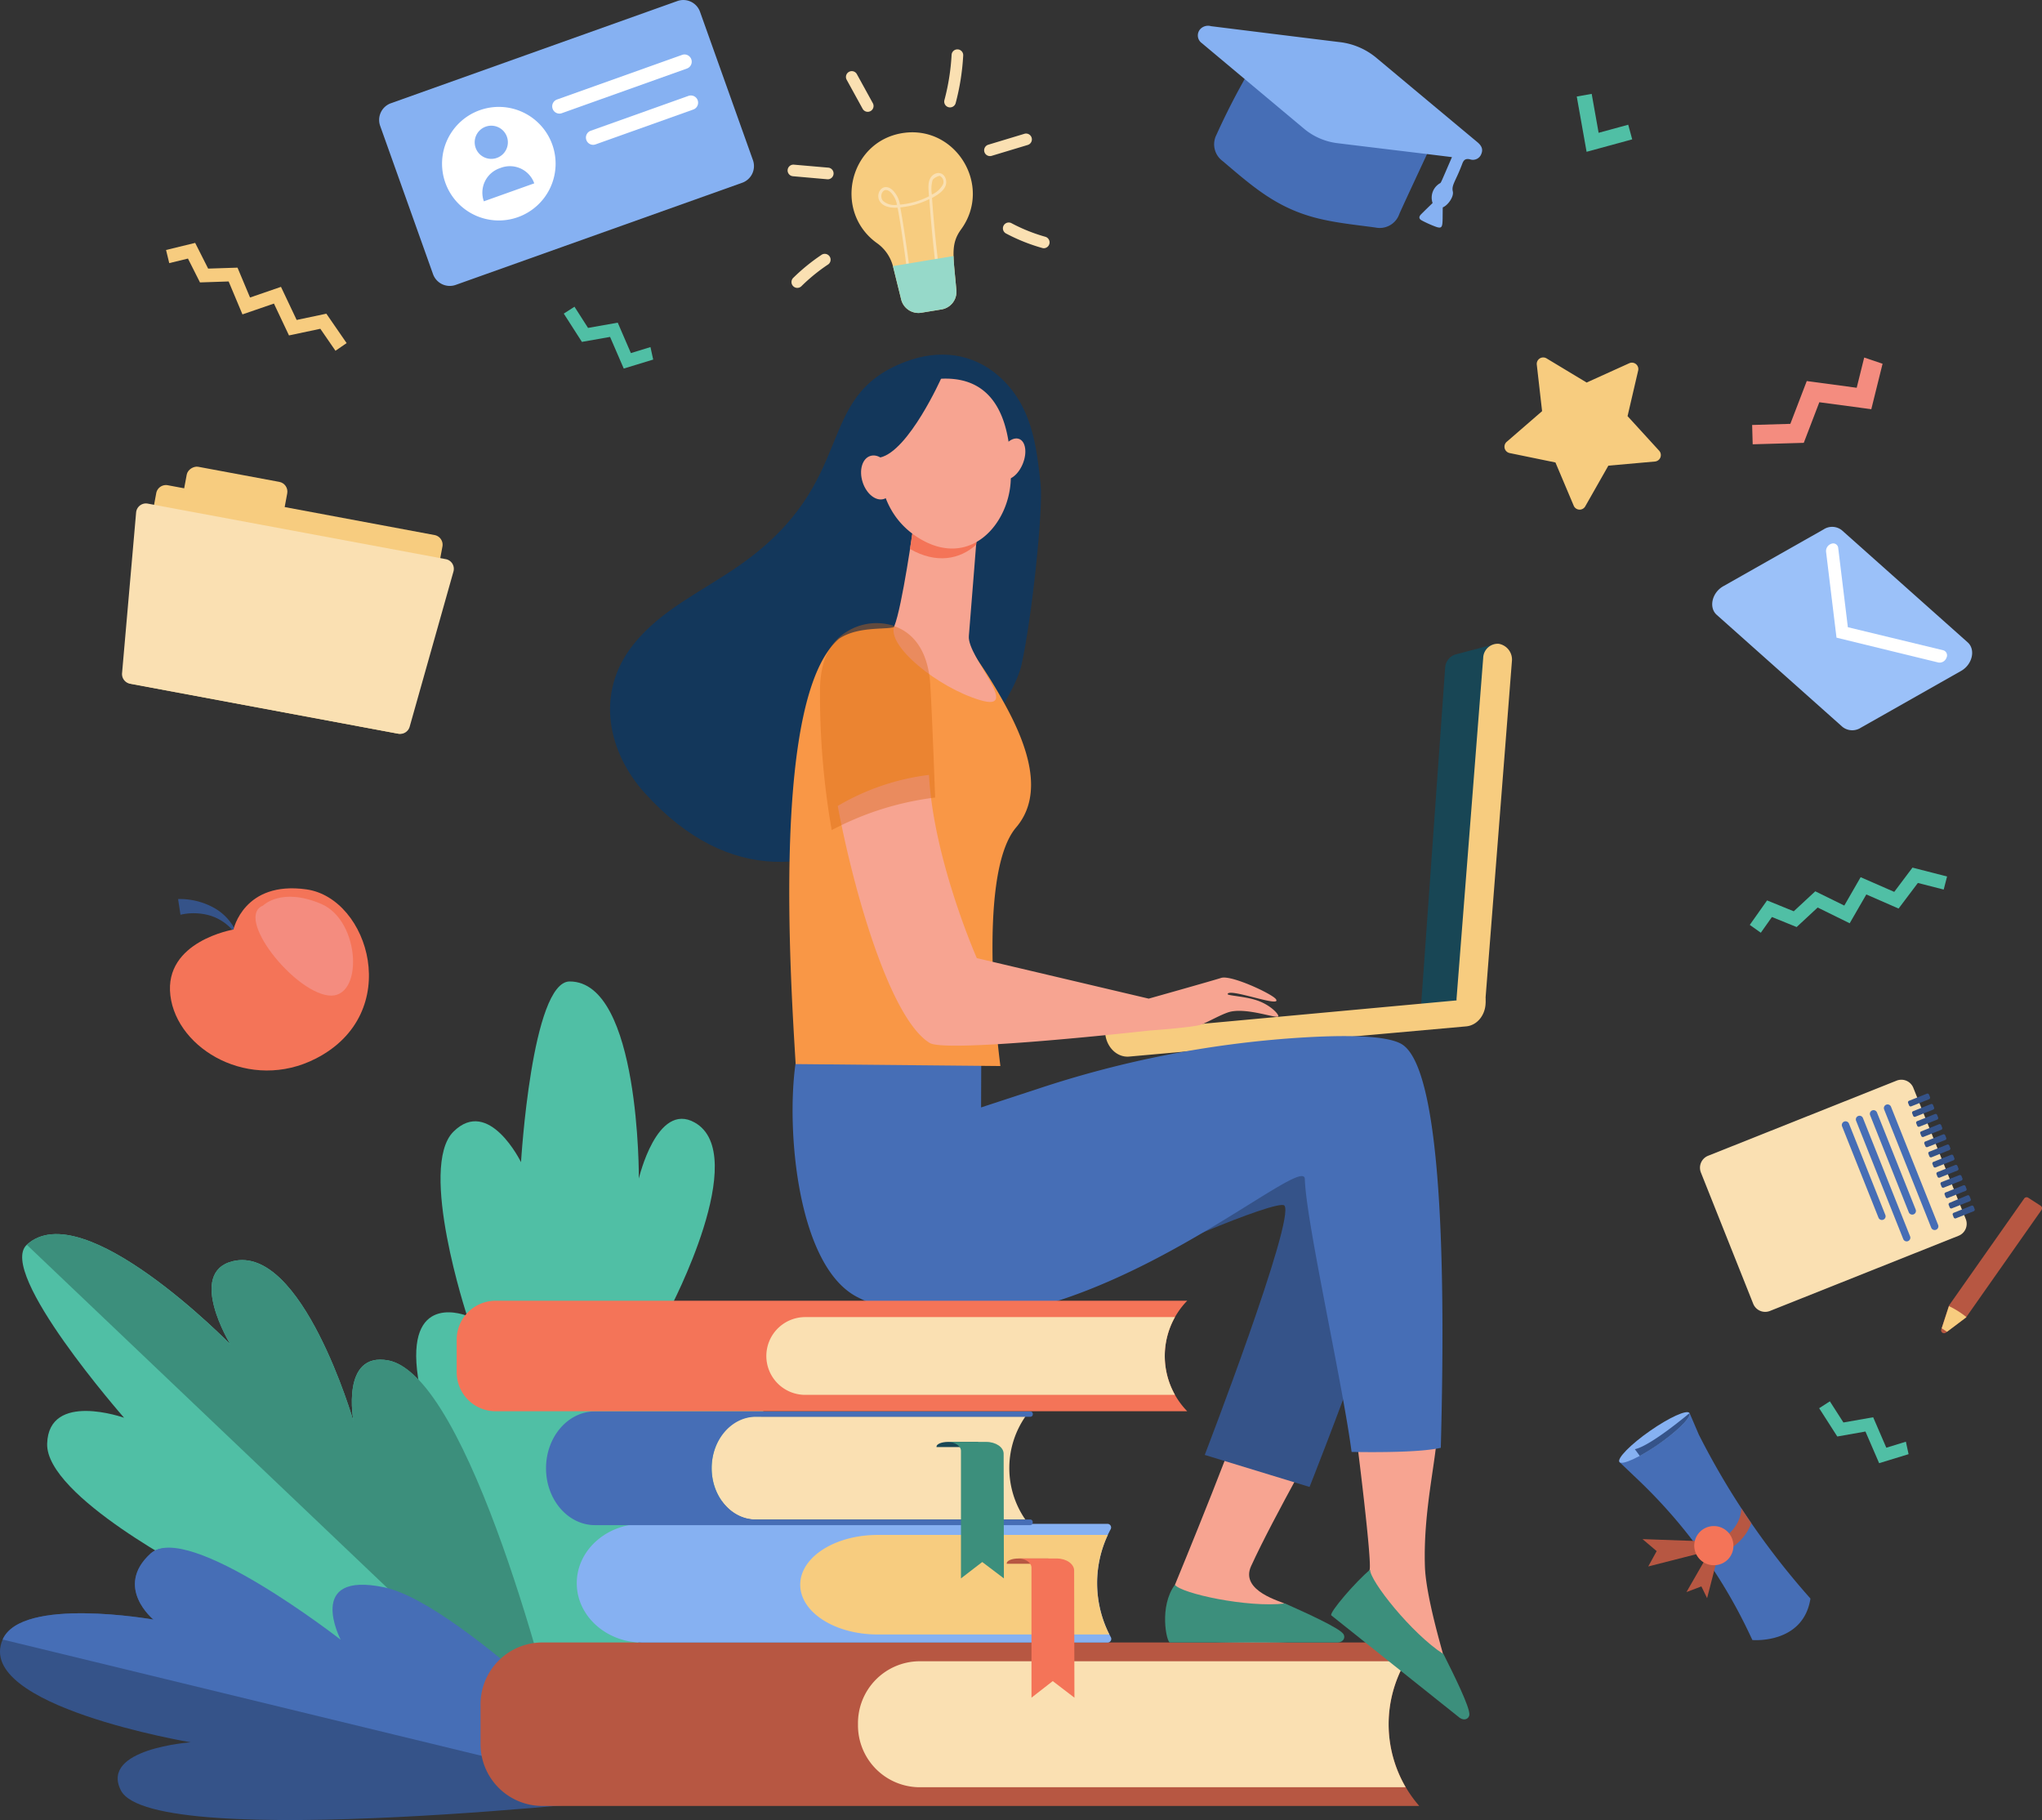 <svg xmlns="http://www.w3.org/2000/svg" viewBox="0 0 492.37 438.81"><rect x="0" y="0" width="492.37" height="438.81" fill="#333333" stroke="none"/><title>illustration-2</title><g id="ee41e596-1570-4db3-b606-d0becef43a42" data-name="Layer 2"><g id="b906d00b-a2e8-4eec-98cc-e7392106efef" data-name="Слой 1"><polygon points="156.84 83.68 152.12 85.13 148.95 77.79 141.79 79.06 138.52 73.95 135.94 75.61 140.31 82.43 147.1 81.23 150.4 88.86 157.5 86.69 156.84 83.68" fill="#50bfa5"/><polygon points="459.55 347.59 454.83 349.04 451.66 341.7 444.49 342.96 441.22 337.86 438.64 339.52 443.01 346.34 449.8 345.14 453.1 352.77 460.2 350.6 459.55 347.59" fill="#50bfa5"/><path d="M127.76,434.46s-25.19-85.38-27.21-104.21,12.07-13,12.07-13-11.85-35.89-3.29-44.4,16.3,7.35,16.3,7.35,2.59-43.56,11.73-43.57c17,0,16.68,47.51,16.68,47.51s4.34-18.62,13.45-13.51c13.74,7.69-6,45-6,45s17.51,0,23.65,8.84C196.22,340.31,127.76,434.46,127.76,434.46Z" fill="#50bfa5"/><path d="M136,423.16s-72.61-12.14-88.4-25-.16-18.67-.16-18.67S11,360.78,11.37,348.07s18.55-6.25,18.55-6.25S-.82,306.77,6.46,300.11c13.55-12.39,49.08,24,49.08,24S45,306.82,56.1,304.08c16.76-4.13,29.13,38.59,29.13,38.59S82.08,325.8,93.64,328C114.37,332.08,136,423.16,136,423.16Z" fill="#50bfa5"/><path d="M93.64,328c-11.58-2.09-8.41,14.63-8.41,14.63S72.86,300,56.1,304.08c-11.11,2.74-.56,20.07-.56,20.07S20,287.72,6.46,300.11L135.75,423.18C133.45,411.42,113.06,331.55,93.64,328Z" fill="#3c8f7c"/><path d="M156.65,433.17s-38.24-38.88-57.49-42.93-15.8,9.65-15.8,9.65-38.2-33.42-47.06-25.32.72,15.91.72,15.91S5.2,384.84.64,395.29c-7,16,45.34,24.78,45.34,24.78s-21.93,1.52-16.84,11.58C36.81,446.82,156.65,433.17,156.65,433.17Z" fill="#355389"/><path d="M.64,395.29C5.2,384.84,37,390.48,37,390.48s-9.57-7.81-.72-15.91,45.87,20.77,45.87,20.77-8.72-16.68,10.53-12.63,64,50.46,64,50.46Z" fill="#466eb6"/><path d="M217.53,32.1c-12.87,2.12-16.69,19-6,26.57a9.87,9.87,0,0,1,3.82,5.68l1.94,7.86a4.29,4.29,0,0,0,4.85,3.19l4.88-.8A4.28,4.28,0,0,0,230.6,70c-.68-8.11-1.51-11.06,1.12-14.67C239.44,44.76,230.41,30,217.53,32.1Z" fill="#f7cc7f"/><path d="M218.85,66.44c-.84-6.95-2-14.28-2.42-16.37-7.38.41-4.57-7.37-1.17-4.2A6.41,6.41,0,0,1,217,49.33a19,19,0,0,0,7-2c-.12-1.71-.28-3,.19-4.11.73-1.66,2.83-2.11,3.68-.49a2.58,2.58,0,0,1,.15,2c-.5,1.37-2,2.28-3.29,3,.39,5.52.93,11.09,1.61,16.58l-.7.08C225,59,224.46,53.48,224.08,48a19.81,19.81,0,0,1-7,2c.51,2.66,1.63,9.82,2.41,16.34Zm-5.92-18a4.15,4.15,0,0,0,3.35.94,5.64,5.64,0,0,0-1.5-3C213,44.68,211.83,47.25,212.93,48.44Zm11.93-5a7.88,7.88,0,0,0-.16,3.46,5.59,5.59,0,0,0,2.68-2.45,1.6,1.6,0,0,0-.82-2.06C226.47,42.38,225.14,42.81,224.86,43.45Z" fill="#fae0b2"/><path d="M215.3,64.16l.06.19,1.94,7.86a4.29,4.29,0,0,0,4.85,3.19l4.88-.8A4.28,4.28,0,0,0,230.6,70c-.3-3.61-.63-6.19-.68-8.27Z" fill="#96d9c9"/><path d="M208,26.23l-3.85-7a1.4,1.4,0,1,1,2.46-1.35l3.85,7A1.4,1.4,0,1,1,208,26.23Z" fill="#fae0b2"/><path d="M199.58,43.23l-8.39-.74a1.4,1.4,0,1,1,.24-2.79l8.39.73a1.41,1.41,0,0,1-.24,2.8Z" fill="#fae0b2"/><path d="M191.26,69a1.41,1.41,0,0,1,0-2,46.91,46.91,0,0,1,6.74-5.5,1.41,1.41,0,1,1,1.56,2.34A43.5,43.5,0,0,0,193.24,69,1.4,1.4,0,0,1,191.26,69Z" fill="#fae0b2"/><path d="M228.72,25.85a1.4,1.4,0,0,1-1-1.72,53.49,53.49,0,0,0,1.73-10.9,1.4,1.4,0,0,1,2.8.15,56.51,56.51,0,0,1-1.82,11.48A1.41,1.41,0,0,1,228.72,25.85Z" fill="#fae0b2"/><path d="M237.36,36.64a1.41,1.41,0,0,1,.94-1.75L247,32.26a1.4,1.4,0,1,1,.81,2.69l-8.72,2.63A1.41,1.41,0,0,1,237.36,36.64Z" fill="#fae0b2"/><path d="M251.69,59.85a1.26,1.26,0,0,1-.38-.06,44,44,0,0,1-8.74-3.5,1.4,1.4,0,0,1,1.32-2.48,41,41,0,0,0,8.18,3.28,1.41,1.41,0,0,1-.38,2.76Z" fill="#fae0b2"/><path d="M379.45,121.91l-4.4-10.41L364,109.23a1.56,1.56,0,0,1-.71-2.7l8.54-7.4L370.55,87.9a1.56,1.56,0,0,1,2.35-1.5l9.67,5.83,10.29-4.66A1.55,1.55,0,0,1,395,89.33l-2.56,11,7.62,8.34a1.56,1.56,0,0,1-1,2.6l-11.25,1-5.58,9.82A1.55,1.55,0,0,1,379.45,121.91Z" fill="#f7cc7f"/><polygon points="449.5 86.2 447.69 93.49 435.65 91.87 431.69 102.19 422.48 102.46 422.61 107.12 434.93 106.77 438.68 96.98 451.21 98.66 453.93 87.7 449.5 86.2" fill="#f48c7f"/><path d="M342.2,435.41H130.51a14.92,14.92,0,0,1-14.64-15.18v-9A14.92,14.92,0,0,1,130.51,396H342.2a30,30,0,0,0-.39,38.94Z" fill="#b75742"/><path d="M338.93,400.53H221.52a14.92,14.92,0,0,0-14.64,15.18h0a14.92,14.92,0,0,0,14.64,15.19H338.94A30.15,30.15,0,0,1,338.93,400.53Z" fill="#fae0b2"/><path d="M267.83,368.65a.88.88,0,0,0-.87-1.25h-112c-8.78,0-15.89,6.41-15.89,14.31h0c0,7.9,7.11,14.31,15.89,14.31H267a.88.88,0,0,0,.87-1.25h0A27.44,27.44,0,0,1,267.83,368.65Z" fill="#86b1f2"/><path d="M267.12,370.07H211.61c-10.3,0-18.66,5.36-18.66,12s8.36,12,18.66,12h55.88A27.4,27.4,0,0,1,267.12,370.07Z" fill="#f7cc7f"/><path d="M252.79,375.75h-7.23c-1.56,0-2.82.52-2.82,1.17v.1h10Z" fill="#b75742"/><path d="M259,378.67c0-1.61-1.88-2.92-4.21-2.92h-9.28c1.77,0,3.2,1,3.2,2.22l0,31.34,5.13-4,5.23,4Z" fill="#f47458"/><path d="M247.24,366.37H182.06c-5.78,0-10.46-5.56-10.46-12.42h0c0-6.86,4.68-12.42,10.46-12.42h65.18a21.86,21.86,0,0,0-.47,24.14Z" fill="#fae0b2"/><path d="M171.6,354h0c0-6.86,4.8-12.42,10.71-12.42h66.17a.59.59,0,0,0,.55-.65h0a.6.6,0,0,0-.55-.64h-105c-6.53,0-11.82,6.14-11.82,13.71h0c0,7.57,5.29,13.71,11.82,13.71h105A.6.6,0,0,0,249,367h0a.59.59,0,0,0-.55-.65H182.31C176.4,366.37,171.6,360.81,171.6,354Z" fill="#466eb6"/><path d="M235.86,347.64h-7.23c-1.56,0-2.82.51-2.82,1.14v.1h10.05Z" fill="#184655"/><path d="M242,350.5c0-1.58-1.88-2.86-4.21-2.86h-9.28c1.76,0,3.2,1,3.2,2.17l0,30.74,5.13-3.95,5.22,3.95Z" fill="#3c8f7c"/><path d="M351.08,157.75l9.62-2.53-6.52,87-11.54.39,5.82-81.68A3.54,3.54,0,0,1,351.08,157.75Z" fill="#184655"/><path d="M355.05,244.68a2.91,2.91,0,0,1-.66,0,3.84,3.84,0,0,1-3.16-4.24l6.4-81.79a3.51,3.51,0,0,1,3.76-3.43,3.86,3.86,0,0,1,3.16,4.25l-6.4,81.78A3.59,3.59,0,0,1,355.05,244.68Z" fill="#f7cc7f"/><path d="M266.49,249a1.09,1.09,0,0,1,0,.18h0c.31,3.33,2.88,5.81,5.76,5.56l81.26-7.28c2.88-.25,5-3.16,4.67-6.49,0-.14,0-.28-.06-.41Z" fill="#f7cc7f"/><path d="M323.07,336.89c-5.32,2.95-21.58-2.23-21.58-2.69-.23,4.44-18.21,47.95-18.21,47.95v13.38s37,1.77,36.51-1.5-2.52-1.15-9.91-7.33c-.66-.55-11-3-8.22-9.1C307.32,365.23,319.33,344.61,323.07,336.89Z" fill="#f7a491"/><path d="M282.07,396h40.56c1.46-.15,1.8-1.34,1.28-2.06-1.06-1.49-8.83-5-14.06-7.34-9.1,1.07-25.09-2.43-26.55-4.51C279.44,387.27,281.26,395.84,282.07,396Z" fill="#3c8f7c"/><path d="M273.18,305.65c-.55-1.64,34.91-16.69,36.5-15,2.81,3-19.19,60.13-19.19,60.13l25.27,7.72s26.27-66,25.18-78-14.26-25.77-42.78-17S273.18,305.65,273.18,305.65Z" fill="#355389"/><path d="M346.6,344.39a134.34,134.34,0,0,0-20-1.51c.73,5.54,4.28,33.89,3.63,35.64a21.3,21.3,0,0,1-8.47,10.36s27.54,24.84,29.2,22-1.23-2.48-3-12c-.16-.84-4.14-14-4.38-21.18C343.13,364.13,346.4,351.94,346.6,344.39Z" fill="#f7a491"/><path d="M337.77,251.62c-3.84-2.05-13.82-2.12-24.78-1.41a251.23,251.23,0,0,0-62.82,12.33L236.56,267l.05-14s-43.3-7.24-44.8,3.49c-2.27,16.16.54,49,15,56.28,44.8,22.74,107.59-36.23,107.81-28.51.31,10.36,9.05,48.92,11.28,65.8,6.21.11,16.88.1,21.51-1C348.28,316.12,348.7,257.45,337.77,251.62Z" fill="#466eb6"/><path d="M321,389.46l31,24.73c1.22.81,2.24.1,2.3-.78.12-1.83-3.66-9.47-6.23-14.59-7.71-4.94-17.88-17.84-17.7-20.37C327,381.2,320.45,388.81,321,389.46Z" fill="#3c8f7c"/><path d="M250.91,116.75c-1-9.5-2.14-19-10-26-6.37-5.64-14.48-6.59-22.5-3.57-22.71,8.54-11,28.71-40,49.05-9,6.32-18.92,10.65-25.69,19.16-9.48,11.91-5.9,26.24,2.74,35.8,41.36,45.77,87.53-16,90.84-30.88C248.78,149.26,251.58,122.87,250.91,116.75Z" fill="#13375b"/><path d="M242.51,170.2A127.87,127.87,0,0,0,235.65,159c-3.5-6.23-12.56-9.38-12.56-9.38s-3,.07-6.5.24a2.87,2.87,0,0,1-.66,1.15c-1.3,1-8.79-.28-13.63,3-16.21,13.9-11.73,81.26-10.45,102.54l49.37.47S235,211.27,245,199.5C252,191.31,247.52,179.44,242.51,170.2Z" fill="#f99746"/><path d="M220.25,126.86s-2.71,19.39-4.61,24.1,10.43,14.78,20.68,17.84-3.14-10.4-2.71-15.44,2.29-28.88,2.29-28.88Z" fill="#f7a491"/><path d="M235.38,131.32l.52-6.84-15.65,2.38s-.39,2.28-.83,5.5C225.76,136,231.47,134.88,235.38,131.32Z" fill="#f47458"/><path d="M225.16,91.46a17.75,17.75,0,0,0-10,7.2c-3.81,5.81-6.42,22.91,6.12,30.9s22.29-3.31,22.45-14.33S241.56,89.52,225.16,91.46Z" fill="#f7a491"/><path d="M246.63,111.78c-1.07,2.66-3.19,4.31-4.74,3.69s-1.94-3.28-.87-5.94,3.19-4.31,4.74-3.69S247.7,109.13,246.63,111.78Z" fill="#f7a491"/><path d="M227,91.1s-7.86,17.63-14.77,19.2-6.8,10.45-6.8,10.45.15-20.49,6.62-25.19S227,91.1,227,91.1Z" fill="#13375b"/><path d="M215,114c.9,2.86.07,5.68-1.86,6.3s-4.24-1.21-5.15-4.08-.08-5.68,1.86-6.29S214.08,111.11,215,114Z" fill="#f7a491"/><path d="M303.31,241.27c-3-1.07-7.38-1.21-7.3-1.6.29-1.58,13.38,3.49,11.61,1.19-1-1.29-10.77-5.85-13.16-5.09s-17.48,5-17.48,5L235.53,231S225.06,207.26,224,186.83a57,57,0,0,0-22,7.48c3.62,19.54,12.43,51.2,22.18,57.15,4.09,2.5,53-3,53-3S288,247.7,289.73,247c1.34-.51,4.78-2.45,6.65-3,4.26-1.2,11.84,1.82,11.86,1C308.26,244.42,306.33,242.36,303.31,241.27Z" fill="#f7a491"/><path d="M224.3,165c-.4-6.28-2.78-12.35-9.47-14.31a13.53,13.53,0,0,0-12.11,2.66c-3.94,3.21-5,8.38-5,13.26a190.2,190.2,0,0,0,2.82,33.53,71.84,71.84,0,0,1,24.95-7.85C225.46,192.23,224.82,173.31,224.3,165Z" fill="#d86713" opacity="0.4"/><path d="M95.85,176.86l-64.27-12a2.39,2.39,0,0,1-1.9-2.78l8-43.23A2.39,2.39,0,0,1,40.51,117l64.27,12a2.37,2.37,0,0,1,1.9,2.77L98.63,175A2.38,2.38,0,0,1,95.85,176.86Z" fill="#f7cc7f"/><rect x="50.8" y="107.66" width="11.45" height="24.65" rx="2.38" transform="translate(-71.78 153.59) rotate(-79.45)" fill="#f7cc7f"/><path d="M98.78,175.21a2.37,2.37,0,0,1-2.72,1.69L31.37,164.85a2.38,2.38,0,0,1-1.94-2.54l3.39-38.76a2.39,2.39,0,0,1,.93-1.68,2.36,2.36,0,0,1,1.87-.45l71.87,13.39a2.36,2.36,0,0,1,1.58,1.08,2.4,2.4,0,0,1,.27,1.9Z" fill="#fae0b2"/><polygon points="393.56 33.6 382.56 36.6 380.19 23.27 383.79 22.63 385.46 32.02 392.6 30.07 393.56 33.6" fill="#50bfa5"/><path d="M42.94,216.76A17,17,0,0,1,51.82,219a12.72,12.72,0,0,1,4.74,4.89l-.51.35a11.63,11.63,0,0,0-5.92-3.64,14.27,14.27,0,0,0-6.61-.06Z" fill="#355389"/><path d="M56.3,224.11S39.51,226.91,41.08,240s19.28,23.32,35.09,15.21C97.44,244.32,89,216.57,73.9,214.43S56.3,224.11,56.3,224.11Z" fill="#f47458"/><path d="M63.43,218.33s4.38-4.5,14-.41S87.7,241.1,79.14,240,56.58,221.08,63.43,218.33Z" fill="#f48c7f"/><path d="M179,44.05,109.88,68.69a4.29,4.29,0,0,1-5.47-2.6L91.67,30.36a4.27,4.27,0,0,1,2.59-5.47L163.33.25a4.28,4.28,0,0,1,5.46,2.59l12.75,35.74A4.27,4.27,0,0,1,179,44.05Z" fill="#86b1f2"/><path d="M133.17,34.86a13.69,13.69,0,1,1-17.49-8.29A13.69,13.69,0,0,1,133.17,34.86Z" fill="#fff"/><path d="M122.24,33a4,4,0,1,1-5.16-2.45A4,4,0,0,1,122.24,33Z" fill="#86b1f2"/><path d="M121.48,40.32h.44a6.23,6.23,0,0,1,6.23,6.23v0a0,0,0,0,1,0,0h-12.9a0,0,0,0,1,0,0v0A6.23,6.23,0,0,1,121.48,40.32Z" transform="translate(-7.52 43.41) rotate(-19.63)" fill="#86b1f2"/><path d="M134.87,27.39a1.75,1.75,0,0,1-.58-3.39l30.19-10.77a1.7,1.7,0,0,1,.59-.1,1.75,1.75,0,0,1,.58,3.39L135.46,27.29A1.7,1.7,0,0,1,134.87,27.39Z" fill="#fff"/><path d="M143,34.92a1.75,1.75,0,0,1-.58-3.39L166,23.12a1.65,1.65,0,0,1,.58-.1,1.75,1.75,0,0,1,1.65,1.15,1.78,1.78,0,0,1-.07,1.34,1.75,1.75,0,0,1-1,.9l-23.58,8.41A2,2,0,0,1,143,34.92Z" fill="#fff"/><path d="M286.26,313.61H119.49a9.37,9.37,0,0,0-9.37,9.37v7.89a9.38,9.38,0,0,0,9.37,9.38H286.26l-.08-.09A19.09,19.09,0,0,1,286.26,313.61Z" fill="#f47458"/><path d="M283.31,317.55H194.16a9.38,9.38,0,0,0-9.38,9.38h0a9.37,9.37,0,0,0,9.38,9.37h89.15A19.12,19.12,0,0,1,283.31,317.55Z" fill="#fae0b2"/><path d="M422.75,314.37l-12.64-31.71a3.11,3.11,0,0,1,1.74-4l45.49-18.13a3.11,3.11,0,0,1,4,1.73L474,293.94a3.1,3.1,0,0,1-1.74,4l-45.49,18.13A3.11,3.11,0,0,1,422.75,314.37Z" fill="#fae0b2"/><path d="M465.66,296l-11.35-28.5a.89.89,0,0,1,.49-1.16h0a.89.89,0,0,1,1.16.49l11.36,28.5a.89.89,0,0,1-.5,1.16h0A.89.89,0,0,1,465.66,296Z" fill="#466eb6"/><path d="M460.25,292.28l-9.32-23.4a.89.89,0,0,1,.49-1.16h0a.89.89,0,0,1,1.16.5l9.33,23.4a.89.89,0,0,1-.5,1.16h0A.9.9,0,0,1,460.25,292.28Z" fill="#466eb6"/><path d="M458.91,298.73l-11.36-28.5a.88.88,0,0,1,.5-1.16h0a.88.88,0,0,1,1.15.5l11.36,28.5a.89.89,0,0,1-.49,1.16h0A.89.89,0,0,1,458.91,298.73Z" fill="#466eb6"/><path d="M452.94,293.57l-8.77-22a.89.89,0,0,1,.5-1.16h0a.89.89,0,0,1,1.16.5l8.76,22a.88.88,0,0,1-.5,1.16h0A.88.88,0,0,1,452.94,293.57Z" fill="#466eb6"/><path d="M465.36,264.5l-.23-.58a.4.4,0,0,0-.51-.24l-4.32,1.72a.41.41,0,0,0-.21.53l.23.57a.4.4,0,0,0,.51.24l4.32-1.72A.4.4,0,0,0,465.36,264.5Z" fill="#355389"/><path d="M466.34,267l-.23-.57a.4.4,0,0,0-.51-.24l-4.32,1.72a.4.4,0,0,0-.21.52l.23.58a.4.4,0,0,0,.51.24l4.32-1.72A.41.41,0,0,0,466.34,267Z" fill="#355389"/><path d="M467.32,269.41l-.23-.58a.4.4,0,0,0-.51-.24l-4.32,1.72a.41.41,0,0,0-.21.53l.23.57a.4.4,0,0,0,.51.24l4.32-1.72A.4.4,0,0,0,467.32,269.41Z" fill="#355389"/><path d="M468.29,271.86l-.22-.57a.41.41,0,0,0-.52-.24l-4.31,1.72a.39.39,0,0,0-.21.52l.23.58a.4.4,0,0,0,.51.24l4.32-1.72A.4.4,0,0,0,468.29,271.86Z" fill="#355389"/><path d="M469.27,274.32l-.23-.58a.4.4,0,0,0-.51-.24l-4.32,1.72a.4.4,0,0,0-.2.53l.23.57a.4.4,0,0,0,.51.24l4.32-1.72A.39.39,0,0,0,469.27,274.32Z" fill="#355389"/><path d="M470.25,276.77l-.23-.57a.39.39,0,0,0-.51-.24l-4.32,1.72a.39.39,0,0,0-.2.52l.22.58a.41.41,0,0,0,.52.24L470,277.3A.4.4,0,0,0,470.25,276.77Z" fill="#355389"/><path d="M471.23,279.22l-.23-.57a.4.4,0,0,0-.51-.24l-4.32,1.72a.41.41,0,0,0-.21.53l.23.57a.4.4,0,0,0,.51.24l4.32-1.72A.41.41,0,0,0,471.23,279.22Z" fill="#355389"/><path d="M472.21,281.68l-.23-.57a.39.39,0,0,0-.51-.24l-4.32,1.72a.4.4,0,0,0-.21.52l.23.58a.41.41,0,0,0,.51.24l4.32-1.72A.41.41,0,0,0,472.21,281.68Z" fill="#355389"/><path d="M473.19,284.13l-.23-.57a.4.4,0,0,0-.51-.24L468.13,285a.41.41,0,0,0-.21.53l.23.57a.4.4,0,0,0,.51.24l4.32-1.72A.41.41,0,0,0,473.19,284.13Z" fill="#355389"/><path d="M474.16,286.59l-.22-.58a.41.41,0,0,0-.52-.23l-4.31,1.72a.39.39,0,0,0-.21.52l.23.58a.4.4,0,0,0,.51.24l4.32-1.73A.38.38,0,0,0,474.16,286.59Z" fill="#355389"/><path d="M475.14,289l-.23-.57a.4.4,0,0,0-.51-.24L470.08,290a.4.4,0,0,0-.2.53l.23.57a.4.4,0,0,0,.51.24l4.32-1.72A.4.4,0,0,0,475.14,289Z" fill="#355389"/><path d="M476.12,291.5l-.23-.58a.4.4,0,0,0-.51-.24l-4.32,1.73a.38.38,0,0,0-.2.52l.22.58a.41.41,0,0,0,.52.23l4.31-1.72A.39.39,0,0,0,476.12,291.5Z" fill="#355389"/><path d="M488.05,289,470,314.68a.66.66,0,0,0-.09.19l-1.84,5.65a.71.71,0,0,0,1.1.78l4.83-3.64a.75.75,0,0,0,.15-.16l18.1-25.78a.7.7,0,0,0-.19-1l-3-1.94A.71.71,0,0,0,488.05,289Z" fill="#b75742"/><path d="M474.12,317.53l0,.06-4.66,3.51-1.27-.85,1.74-5.35A21.38,21.38,0,0,1,474.12,317.53Z" fill="#f7cc7f"/><path d="M305.15,10.66c2.6,2.08,7.12,8.75,12.88,13.44,3.38,2.74,6,2,10.28,2.56,20.44,2.47,14.9,6.65,17.35,7.06-.69,1.6-7.06,15.13-8.25,17.87a5,5,0,0,1-5.74,3.27c-4.23-.58-8.49-1-12.65-1.92-10.67-2.31-16.6-7.65-24.24-14.13a5,5,0,0,1-1.48-6.29A173.45,173.45,0,0,1,305.15,10.66Z" fill="#466eb6"/><path d="M347.88,50c-.1,4.45.25,5.34-1.67,4.67a27.85,27.85,0,0,1-3.35-1.5c-.77-.39-.8-.92-.17-1.54.9-.91,1.83-1.8,2.74-2.68a4,4,0,0,1,1.73-4.74c.34-.19.09.22,2.94-6.33-9.41-1.16-16.05-1.94-27.53-3.35A15.47,15.47,0,0,1,314.39,31q-12.3-10.29-24.59-20.59A2.27,2.27,0,0,1,289.43,7,2.57,2.57,0,0,1,292,6.31c2.62.33,28.31,3.52,30.92,3.83A16.85,16.85,0,0,1,332,14.05q12.09,10.11,24.2,20.2c1.11.92,1.41,1.77,1,2.8a2.16,2.16,0,0,1-2.77,1.36c-1-.22-1.47.09-1.82,1-1.58,4.26-2.68,5.2-2.3,6.76C350.59,47.4,349.17,49.48,347.88,50Z" fill="#86b1f2"/><path d="M390.5,352.51l4.68,4.46a124.59,124.59,0,0,1,26.64,36.92l.72,1.52s12.26,1.08,14-10h0a185.16,185.16,0,0,1-26.92-39.53l-2.22-5.18Z" fill="#466eb6"/><path d="M407.36,340.67c.6.86-2.68,4.2-7.34,7.45s-8.95,5.22-9.55,4.36,2.71-4.24,7.37-7.49S406.76,339.81,407.36,340.67Z" fill="#86b1f2"/><path d="M407.38,340.7h0s-9.34,7.9-13.18,8.7l1.19,1.62a50.79,50.79,0,0,0,4.64-2.89C404.62,344.91,407.89,341.61,407.38,340.7Z" fill="#355389"/><path d="M419.85,363.64c0,1.36-.5,7.24-10.28,9.69.64.88,1.27,1.76,1.89,2.65,6.19-1.83,9-5,10.23-7.42a13.69,13.69,0,0,0,.59-1.3C421.46,366.06,420.65,364.86,419.85,363.64Z" fill="#b75742"/><polygon points="410.44 371.59 396.05 371.08 399.46 373.97 397.43 377.67 411.05 374.2 410.44 371.59" fill="#b75742"/><polygon points="411.76 374.94 406.64 383.85 410.24 382.48 411.62 385.31 414.03 375.94 411.76 374.94" fill="#b75742"/><path d="M413.71,377.35a4.72,4.72,0,1,1,4.24-5A4.65,4.65,0,0,1,413.71,377.35Z" fill="#f47458"/><path d="M444.26,175.25l-30.31-27c-2-1.76-1.15-5.38,1.57-6.91l24.19-13.7a3.75,3.75,0,0,1,4.41.21l30.31,27c2,1.76,1.15,5.37-1.57,6.91l-24.19,13.7A3.79,3.79,0,0,1,444.26,175.25Z" fill="#9bc1f9"/><path d="M442.82,153.74,440.3,133a1.85,1.85,0,0,1,1.29-1.9,1.2,1.2,0,0,1,1.64,1l2.33,19.12,23,5.56a1.27,1.27,0,0,1,.77,1.81,1.76,1.76,0,0,1-1.94,1.14Z" fill="#fff"/><polygon points="47.06 58.56 50.19 64.76 57.27 64.53 60.29 71.73 67.75 69.16 71.53 77.14 78.69 75.63 83.58 82.72 80.89 84.57 77.24 79.27 69.68 80.87 66.05 73.19 58.46 75.8 55.13 67.86 48.22 68.09 45.32 62.34 40.81 63.44 40.04 60.27 47.06 58.56" fill="#f7cc7f"/><polygon points="426.08 217.09 432.51 219.71 437.7 214.89 444.7 218.33 448.64 211.49 456.74 215.03 461.14 209.18 469.48 211.32 468.67 214.47 462.44 212.88 457.79 219.05 450.01 215.65 446 222.6 438.28 218.8 433.21 223.51 427.25 221.09 424.57 224.88 421.91 222.99 426.08 217.09" fill="#50bfa5"/></g></g></svg>